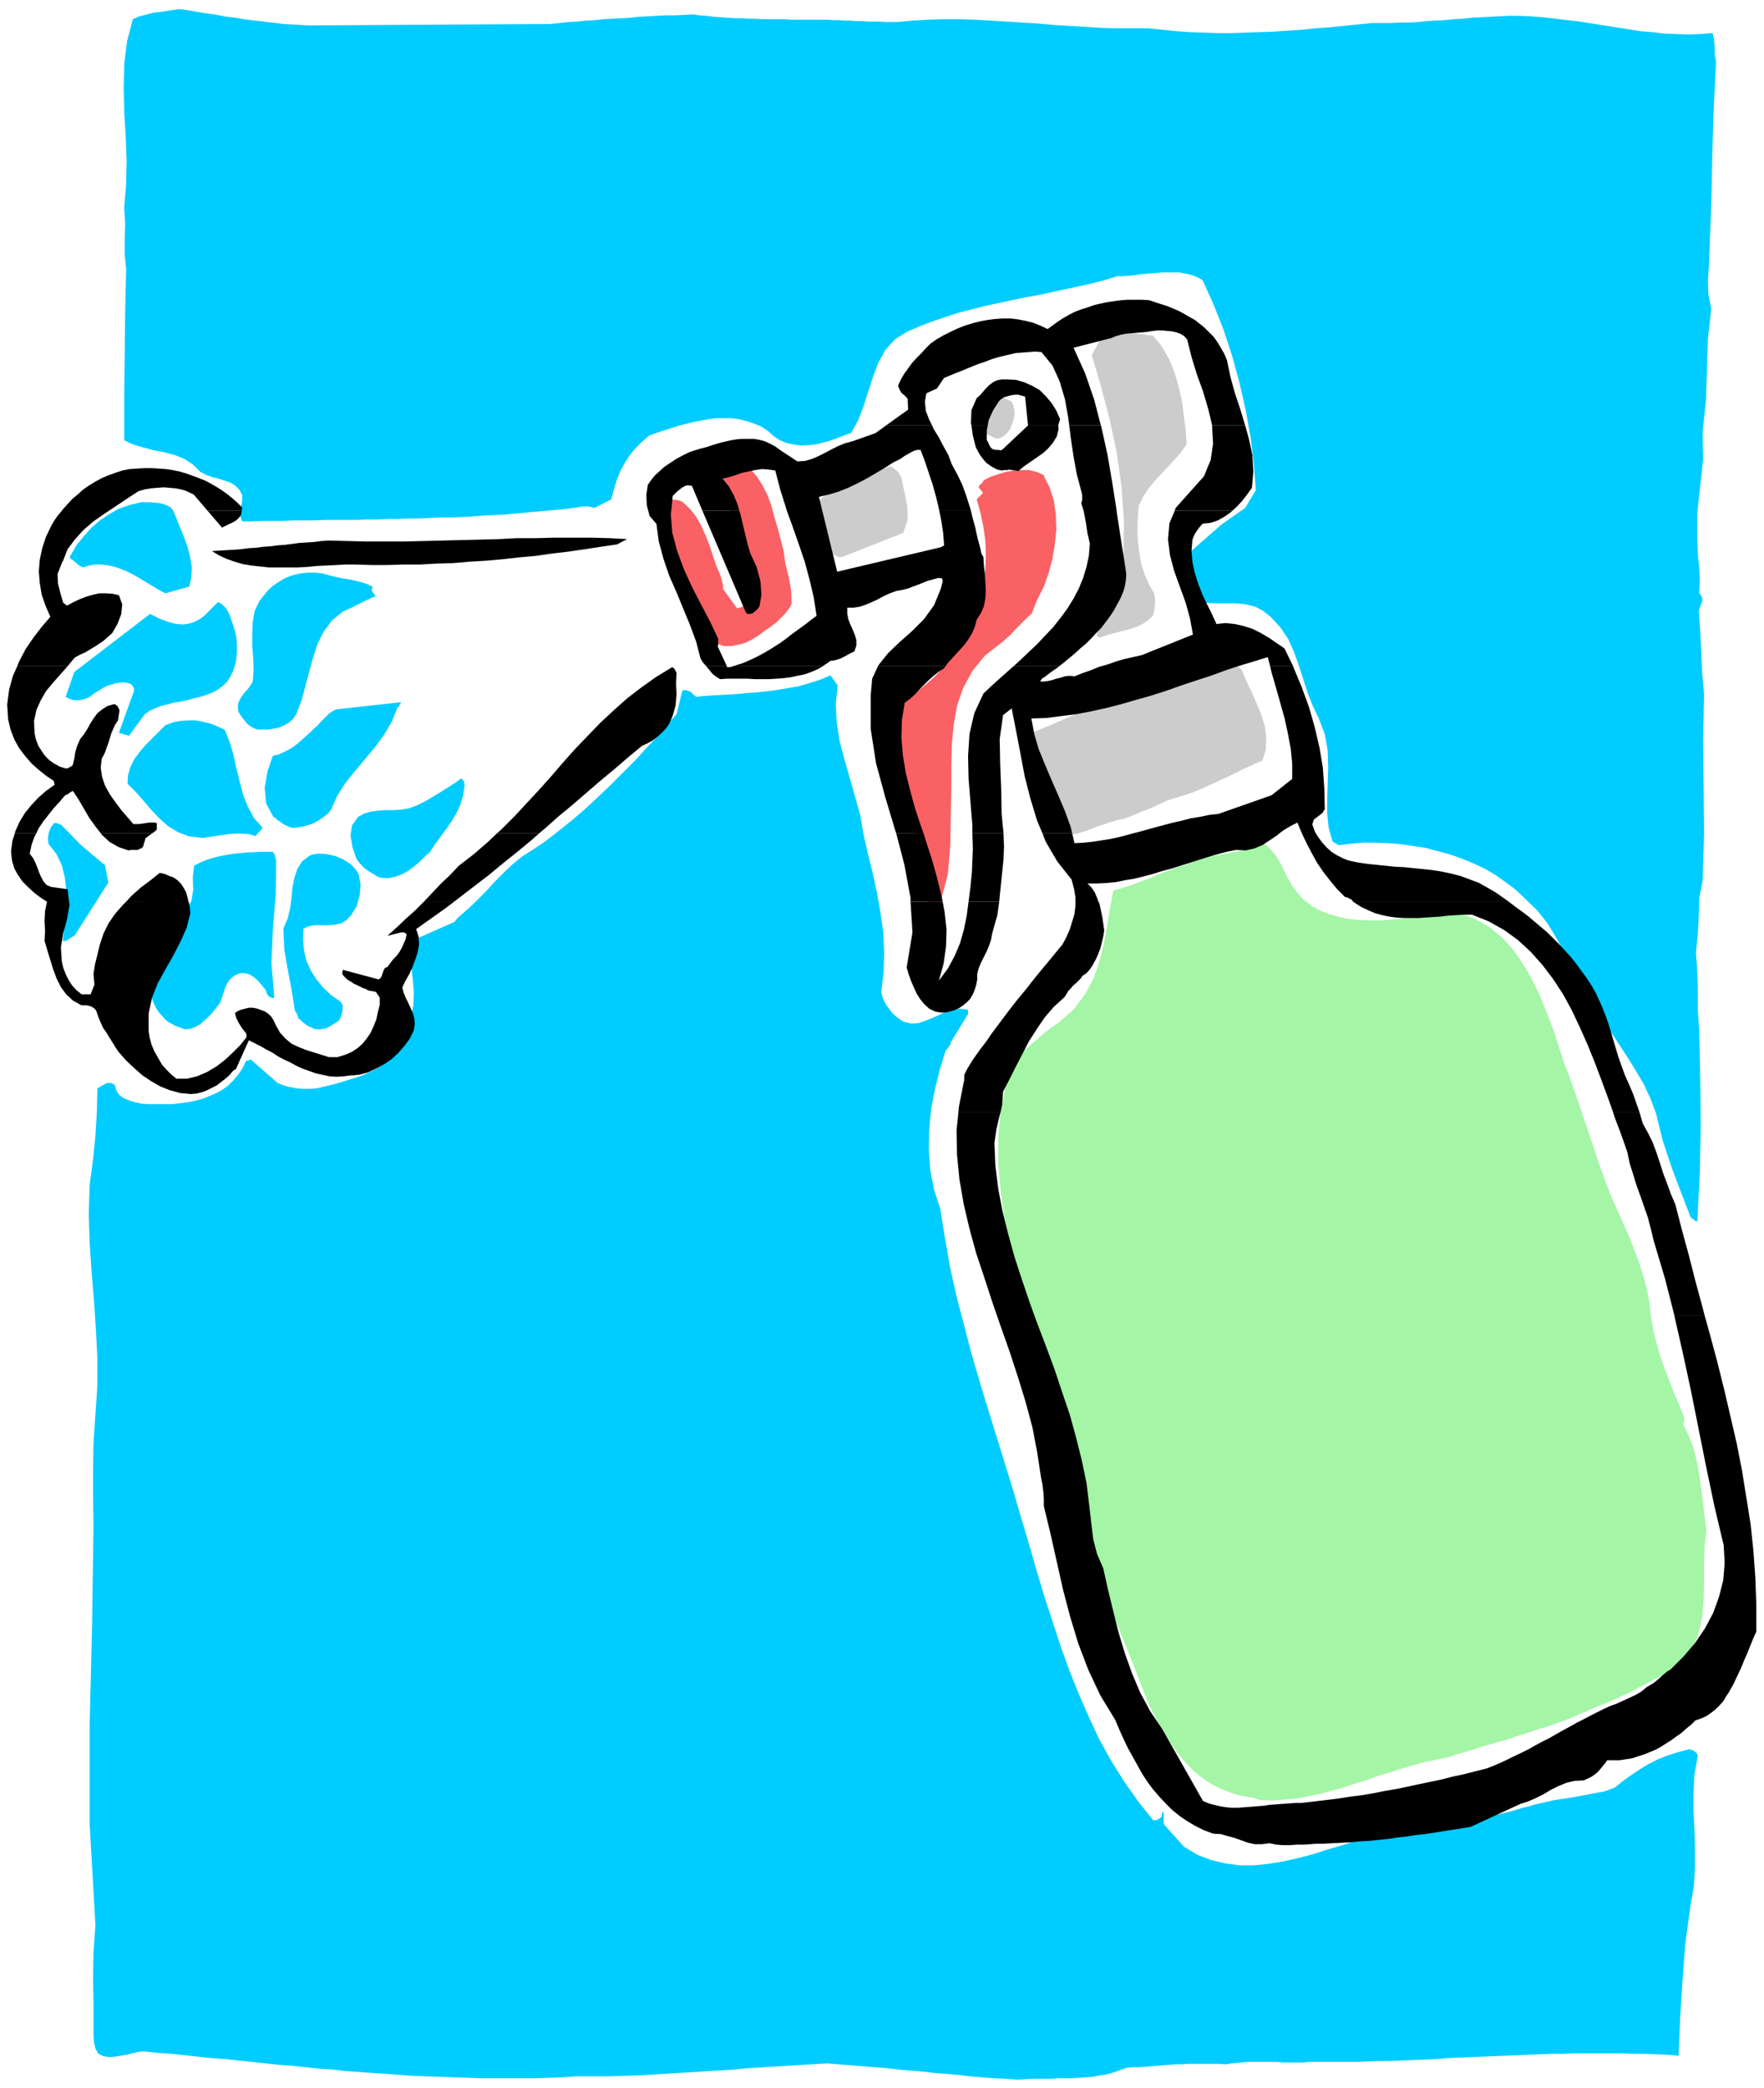 <svg xmlns="http://www.w3.org/2000/svg" fill-rule="evenodd" height="690.72" preserveAspectRatio="none" stroke-linecap="round" viewBox="0 0 3679 4354" width="6.08in"><style>.pen2{stroke:none}.brush3{fill:#0cf}.brush5{fill:#fa6164}.brush6{fill:#ccc}.brush7{fill:#000}</style><path style="fill:none;stroke:none" d="M0 0h3679v4354H0z"/><path class="pen2 brush3" d="m2122 4336 14-1 14-1h43l14-1h29l15-1 14-1 14-1 15-3 14-2 14-4 14-5 14-5 13-1h12l13-1 13-1 12-1 13-1 13-1 13-1h12l13-1h66l14 1 11-2 11-1 11-1 11-1h63l11 1h43l11-1h97l24-1 24-1h24l25-1 24-1 24-1 24-1 24-2 24-1 24-1 24-1 24-1 24-1 25-1 24-1 24-1 24-1h24l24-1h96l24 1h25l24 1 24 1 24 2 3-77 5-78 6-80 11-80 7-39 2-39v-39l-1-40-2-38v-39l2-38 7-38-2-5-4-4-5-3-7-2-23 6-22 7-20 8-20 10-18 11-18 12-17 12-17 14-11 4-11 4-11 2-11 2-10 2-11 2-10 2-11 2-13 2-14 2-13 2-13 3-13 3-14 3-13 4-13 3-13 4-13 4-13 3-13 3-13 3-13 2-12 2-13 2-15 2-15 2-15 2-14 2-15 2-14 2-14 3-14 4-31 4-32 6-31 8-31 8-32 10-31 9-31 10-31 8-31 7-31 5-30 3h-30l-30-4-29-7-29-11-28-17-42-47v-24l-2-2-1 3-1 5-1 4-2 1-2 2-3 1-2 2h-8l-31-39-29-41-27-43-25-45-22-47-21-48-20-50-18-50-17-52-17-52-16-53-15-53-16-53-15-52-16-52-16-52-19-61-19-62-18-61-16-61-16-61-14-62-11-62-10-63-13-40-8-42-3-42 1-42 4-42 8-41 10-41 12-39 4-5 3-4 3-4 1-5 36-59v-7l-1-2-17-2-17 3-17 6-17 8-17 7-17 6-16 1-16-4-9-6-8-6-7-7-6-8-6-8-4-8-4-9-2-10 5-42 1-42-2-41-6-42-7-40-9-41-10-40-9-40-7-41-11-39-11-39-11-38-10-38-6-39-2-38 4-39-15-21-16 7-17 6-17 5-17 5-18 3-18 3-18 3-18 2-19 2-18 1-18 2-18 1-17 1-18 1-17 1-16 2-7-6-4-4-4-2-5-2h-7l-2 1-12 49-16 18-16 19-17 19-18 19-17 19-19 19-18 18-19 19-19 18-19 18-20 18-20 17-20 16-20 16-20 15-21 14-22 14-20 16-19 18-19 19-18 20-19 19-20 19-21 18-2 3-2 2-1 2-1 1-104 46 8 24 6 25 3 26 2 26-1 27-5 27-8 25-12 25-6 11-6 11-8 9-9 8-10 8-11 7-12 6-12 6-12 5-13 4-13 4-13 4-13 4-13 3-13 3-12 3-11 1h-22l-10-1-10-2-10-2-9-3-10-4-56-49h-1l-2 1-3 1-4 1-7 15-9 13-10 12-11 11-12 9-13 7-14 6-15 6-15 4-15 3-16 2-16 2h-49l-16-1-9-2-9-2-8-3-8-3-7-4-6-5-4-6-3-7v-3l-1-2-1-2-3-2-5-2h-8l-20 11-1 49-3 50-5 50-7 52-2 61 2 60 4 61 5 60 4 60 3 59v59l-4 59-4 58-1 56v57l1 58-3 210-5 208v208l12 210-4 56-1 53 1 54v68l1 13 3 13 6 11 11 5 12 2 12-1 12-2 12-2 12-3 12-3 12-1 28 3 29 2 28 3 28 3 28 3 28 2 28 3 29 3 28 3 28 3 28 2 28 3 28 3 28 2 28 3 28 2 28 2 28 2 28 2 28 2 28 1 29 1 28 1 28 1 28 1h113l28-1 29-1 28-2h66l33-1 33-1 33-2 32-2 33-2 32-2 33-2 32-2 33-3 32-2 33-2 33-2 33-2 33-2 25 2 25 2 25 2 25 2 25 2 25 3 24 2 25 2 25 3 25 2 25 2 24 3 25 2 25 2 24 1 25 2z"/><path class="pen2" style="fill:#a4f5a6" d="m2629 3753 25 1 25-2 25-2 25-5 24-5 24-6 24-7 24-8 24-7 24-9 24-7 24-8 24-7 25-7 24-5 25-5 21-7 22-6 21-7 21-6 21-6 21-6 20-7 20-6 20-7 20-6 20-7 20-7 19-8 19-8 18-8 19-8 11-4 11-5 11-5 11-5 11-5 11-5 10-6 11-6 10-5 11-6 10-5 10-6 10-5 10-6 10-5 10-5 20-30 13-33 8-35 3-36 1-37v-37l1-37 4-35-4-28-3-29-4-29-4-29-5-28-7-27-9-25-12-24v-3l1-3v-3l1-5-10-26-11-25-10-26-10-26-9-26-8-27-7-28-5-30-3-28-5-26-7-26-8-26-9-25-10-25-10-24-11-25-16-35-14-35-13-36-12-36-12-35-12-36-12-35-12-35-7-18-7-18-6-19-6-18-6-19-6-18-7-18-7-18-7-17-7-17-8-17-8-16-9-16-9-15-10-15-10-14-11-13-12-13-13-11-13-11-15-9-15-8-17-7-17-5-20 1-21 1-21 2-22 3-21 2-22 2-21 2-21 1h-21l-21-1-20-2-20-4-20-6-19-7-18-10-17-13-13-14-11-15-9-16-8-16-8-16-9-15-11-13-13-12-10 4-10 3-10 3-10 3-11 2-10 2-10 2-11 2-10 2-10 2-11 2-10 3-10 3-11 3-10 4-10 4-20 6-18 7-19 7-18 8-19 7-18 7-19 6-20 6-7 37-6 37-7 37-9 37-12 35-18 33-23 31-32 28-13 9-12 9-11 9-11 10-11 9-11 10-11 10-12 11-18 54-11 54-5 55v55l5 56 8 56 12 56 14 57 16 57 17 57 18 57 16 57 16 58 14 57 11 56 8 57 7 17 6 17 5 17 4 16 5 17 4 16 5 16 6 16 13 42 14 40 15 40 15 40 16 39 15 38 15 39 15 38 9 17 8 16 10 16 9 16 10 15 10 15 11 14 12 13 12 13 13 11 15 11 15 9 16 8 18 7 19 6 21 4 7 1 6 2 6 2 5 1z"/><path class="pen2 brush3" d="m3540 2545 5-97 2-99-1-99-2-99-3-43v-41l-1-40-3-41 4-39 2-38 1-37 7-36 3-99-1-98-1-97 2-95-4-45-2-43-2-43-3-43 8-22-1-3-1-4-2-4-3-3 1-27-1-26-3-28-1-30v-58l6-55 6-55-1-58 7-65 2-65 2-63 7-63-6-30-1-30 2-28 1-27 4-101 2-100 3-100 5-100-3-15V98l-1-14-3-15-25 2-26 1-25-1-25-1-25-3-25-2-25-4-25-4-26-4-25-4-25-4-26-3-25-3-26-3-26-2-26-1h-20l-19 1-19 1-19 1-19 1-19 2-19 1-19 2-19 1-18 1-19 2-19 1h-19l-19 1h-39l-29 3-30 3-29 3-29 2-29 3-30 2-29 2-29 1-29 1-29 1h-29l-29-1-29-1-29-2-29-3-29-3h-66l-33-1-33-2-33-2-33-2-32-3-33-2-33-2-33-2-33-2-32-1h-33l-33 1-32 2-33 3h-24l-12-1h-25l-12-1h-12l-12-1h-12l-11-1h-12l-12-1h-77l-15-1h-44l-15-1h-14l-15-1h-14l-15-1-14-1-15-1-14-2-15-1-14-2-19 1-18 1h-19l-19 1-18 1-19 1-18 2-19 1-18 1-19 1-18 2-19 1-18 2-19 1-18 2-19 2-505 3-17-1-17-1-17-1-17-2-17-2-17-2-17-2-16-2-17-3-17-2-17-3-17-3-16-2-17-3-17-3-17-2-13 2-13 2-12 2-13 1-12 3-11 3-11 3-11 5-12 46-6 48-1 49 1 50 3 50 2 51-1 50-4 49 2 34-1 33v31l3 30-2 90-1 90-1 88v89l19 9 21 6 22 6 22 4 22 6 20 8 18 12 15 15 12 6 13 5 13 3 12 4 12 4 10 6 9 9 6 11v13l-3 14-2 14 5 14h21l22-1h43l22-1h43l22-1h65l22-1h22l22-1h21l22-1h22l22-1 22-1h22l22-1 22-1 22-2 22-1 22-1 22-2 22-2 22-2 22-2 22-2 22-2 22-3 5-1 5-1h14l4 1 4 1 4 1 35-18 5-20 6-19 7-18 9-17 10-16 12-15 14-14 16-14 14-5 15-5 16-5 15-5 16-4 16-4 16-3 16-3 16-2h32l15 2 16 4 15 5 15 6 14 9 12 11 14 9 14 6 16 3 15 2 16-1 16-2 15-4 9-2 7-3 8-2 6-3 7-2 6-3 6-2 7-2 15-27 11-29 10-31 10-31 11-29 15-27 20-22 26-16 26-11 26-10 27-9 27-9 28-7 27-7 28-6 28-6 28-6 29-5 27-6 28-6 28-6 27-6 27-7 26-8h12l11-1 12-1 12-2 12-1 12-1 12-1 12-1h34l10 2 11 2 10 3 9 4 9 5 23 51 21 53 18 55 15 55 13 57 10 56 7 56 4 55-22 37-50 35-65 57 15 104 19 2 20 1h41l21 2 20 5 17 9 16 13 20 22 16 24 12 27 10 28 9 28 9 28 11 28 12 25 13 34 6 34 1 34-1 34-1 32v32l3 29 8 28 4 3 4 2 3 2 3 1 25-3 25-2h26l26 1 27 2 26 4 26 4 26 7 26 7 25 9 24 10 23 11 22 13 21 15 20 15 18 17 27 26 22 28 18 30 16 29 16 30 15 29 17 29 20 27 15 29 17 26 17 26 17 26 16 26 16 27 14 30 12 32 7 29 7 28 9 27 9 27 10 27 10 26 10 26 10 26 12 9 1-1 1-1zM386 2146l11-1 11-4 10-6 9-8 9-8 8-9 8-10 7-9 4-11 3-10 3-9 4-9 5-8 6-6 7-5 10-4h9l9 2 7 4 7 5 6 6 6 7 5 6 4 5 2 6 2 4 2 3 5 3h1l2 1h2l2-1-6-72 3-71 6-71 1-73-2-6-1-5-2-3-2-3h-30l-10 1h-11l-10 1-11 1-11 1-11 2-11 2-10 2-11 3-10 3-10 4-9 4-9 5-3 24 1 26-4 24-13 21-13 14-11 16-8 17-6 18-7 19-7 19-8 17-11 16-2 14v14l2 12 4 12 5 11 6 10 8 9 7 8 5 4 5 3 4 2 5 3 5 2 6 2 5 2 6 2zm275 0h7l6-1 6-1 6-3 5-3 5-3 6-4 5-3 4-8 3-11 1-12-4-8-20-14-17-16-14-17-12-19-9-20-5-21-2-23 1-23 11-5 12-2h28l14-1 14-3 11-7 10-11 11-18 6-22 2-22-4-23-7-10-8-9-10-7-11-6-12-5-12-3-14-2h-13l-5 1-5 1-3 1h-1l-17 13-10 16-6 18-4 20-2 22-3 22-5 21-9 21 2 44 7 41 8 42 7 44 3 4 1 3 2 4 1 5 4 3 4 4 4 3 5 4 5 3 5 2 6 3 6 1zm-524-184 19-12 70-110-7-36-50-42-42-43h-3l-3-2-3-1h-5l-7 9-4 10-2 12 1 12 17 22 11 23 6 25 3 25v27l-1 27-3 27-3 27h6z"/><path class="pen2 brush5" d="m1948 1894 14-15 15-57 5-60 1-62 1-61v-43l1-43 4-42 7-40 13-37 19-35 26-32 36-28 9-8 9-8 7-8 8-8 7-7 7-7 7-7 8-7 6-16 6-14 6-12 7-14 10-28 8-30 5-30 3-31-1-31-4-29-9-28-13-26-14-6-16-4h-16l-16 1-17 3-16 5-15 5-14 7-3 5-3 3-3 3-2 2 1 4 2 2 3 3 3 5-13 13 8 29 6 29 4 29 1 29-1 28-3 28-6 28-8 27-9 27-12 26-15 24-16 24-18 22-20 21-23 20-24 18-13 13-8 15-4 16-1 18v17l1 18 1 17-1 16 5 38 7 38 7 38 9 37 8 38 9 37 7 38 6 39 2 5 2 3 1 3 2 4 1-1 3-1 2-1 1-1z"/><path class="pen2 brush3" d="m793 1830 16 1 15-3 14-5 13-7 12-9 12-10 11-11 11-10 11-17 12-16 11-15 11-16 10-17 8-17 6-20 3-21-1-6-1-3-2-2-3-3-11 8-11 7-11 7-11 7-12 7-11 7-13 7-12 6-16 6-17 3-16 1h-16l-16 1-15 2-14 4-13 7-13 18-3 21 4 24 8 24 5 7 6 7 6 6 7 5 6 4 7 4 6 4 7 3zm-370-83 13-2 14-2 13-2 14-2 14-1h13l15 1 14 4 15-17-18-20-13-24-10-25-7-27-7-28-6-28-8-27-10-25-14-7-15-6-16-4-15-3h-17l-16 1-15 3-16 6-14 14-14 14-14 14-12 14-11 15-8 16-5 17-1 18 17 17 16 18 16 19 17 18 18 16 21 13 24 9 28 3z"/><path class="pen2 brush6" d="m2236 1740 14-3 13-4 13-5 13-5 13-4 14-5 14-4 15-3 13-5 12-5 11-5 12-4 11-5 11-5 11-5 11-5 13-4 13-4 13-4 12-4 12-5 12-5 12-6 12-5 12-6 12-5 12-6 12-6 12-6 12-5 12-6 13-5 7-24 1-24-3-24-8-25-10-24-10-23-11-23-9-22-5-5-5-4-4-3-3-3-28 4-29 6-27 6-28 7-27 9-26 9-27 9-26 10-26 11-26 11-26 11-26 11-26 11-25 11-26 11-26 10 9 23 9 26 8 29 9 29 10 29 11 27 13 26 16 22h3z"/><path class="pen2 brush3" d="m611 1726 11-1 11-2 11-3 11-4 10-6 9-6 9-7 7-8 13-29 17-27 20-25 21-25 21-25 19-26 16-27 12-30 3-2 1-3 2-3 2-3-136 15-8 4-7 5-6 6-6 6-6 6-6 7-7 6-7 7-9 8-9 8-9 8-9 7-10 6-10 5-11 5-12 3-11 32-6 34 3 33 15 28 5 3 4 4 5 3 5 4 5 3 5 2 6 3 6 1zm-342-192 33-45 10-7 11-5 12-5 13-3 14-4 13-2 15-3 14-4 13-3 13-4 13-5 11-6 11-8 9-9 7-11 6-13 5-17 2-18v-17l-1-17-4-16-5-15-5-15-7-13-6-6-4-4-4-2-3-2-9 9-9 9-9 9-10 8-11 6-12 4-13 2-14-1-9-2-7-2-8-3-6-2-7-3-6-3-6-3-6-3-158 121-18 52 6 3 7 3 7 1h7l7-1 7-2 7-3 6-4 8-6 10-6 10-6 10-4 11-3 11-2h11l11 3 2 2 2 3 2 3 1 5-32 89 21 6zm268-13h23l12-2 10-2 11-5 9-5 9-8 7-10 11-29 8-30 8-30 8-29 9-28 13-26 17-23 23-19 9-4 9-4 8-4 8-4 8-4 8-4 9-4 9-4-1-2-2-3-2-2-2-3v-7l1-3-11-5-12-4-12-3-14-3-13-2-14-3-13-3-13-4-17-2h-17l-17 2-16 4-15 6-13 8-13 9-10 10-16 20-10 21-4 23-1 25v25l2 25 1 25-2 24-4 7-5 7-6 7-6 7-5 8-4 8-1 9 1 10 4 6 4 6 5 6 4 5 5 5 6 4 6 3 6 2z"/><path class="pen2 brush5" d="M1509 1347h17l15-3 14-4 14-7 13-8 12-9 13-9 12-9 4-4 4-4 4-4 5-5 4-5 4-5 4-6 3-6-1-28-5-28-7-28-4-28-6-23-6-23-7-23-6-23-8-22-10-20-12-19-14-16-46 1-14 25 67 243-4 3-4 3-3 3-4 3-4 3-5 3-5 2-6 1-29-40v-8l-2-8-2-8-3-8-8-19-7-21-7-21-8-20-9-20-11-19-13-16-15-14-8-3-7-1h-7l-6-1-8 17-1 20 1 21 4 20 12 24 11 26 9 28 9 29 8 28 10 28 11 27 12 24 36 14z"/><path class="pen2 brush6" d="m2295 1329 14-5 15-4 15-4 16-4 15-5 13-6 12-8 10-10 3-13 1-11v-11l-2-11-11-19-9-21-7-22-4-24-3-24-1-25 1-24 2-23 9-19 11-17 13-16 14-15 14-15 14-15 13-15 12-17-2-29-4-30-4-31-7-31-9-30-11-27-15-26-18-22-15-2-15-2-14-1h-15l-14 1-13 3-12 4-12 5-18 32 19 65 18 68 15 70 10 71 5 71-1 69-10 67-20 62-9 11-7 9-6 9-4 11 1 3 2 2 2 1h3z"/><path class="pen2 brush3" d="m345 1237 50-14 4-20 1-20-3-20-5-20-7-20-8-20-8-20-8-19-5-6-7-4-8-3-8-2-10-1-10-1h-18l-25 6-23 8-21 12-19 13-18 16-15 17-14 17-11 19-2 3-1 3v3l6 4 6 5 7 6 8 4 13-4 12-2h12l11 1 11 2 11 3 11 4 10 4 10 5 11 6 10 6 10 6 10 6 10 6 10 6 10 5z"/><path class="pen2 brush6" d="m1757 1161 127-50 9-28-1-29-6-29-6-29-4-7-5-7-6-5-8-5-119 40-4 2-3 3-3 5-2 6-2 3-4 3-5 4-4 3-3 14-1 14 2 15 3 15 5 15 6 15 7 13 6 13 4 2 4 2 3 1 3 2h1l3-1h3zm319-247h8l7-3 6-5 6-6 4-6 3-8 3-8 2-8 1-8-1-8-1-8-3-6-3-4-5-2-5-3-6-1-6-2h-13l-6 2-5 3-10 11-7 13-4 13v12l4 7 4 6 4 6 5 4 18 9z"/><path class="pen2 brush7" d="m1848 887 46-33-1-23-7-7-6-5-4-7-3-8 6-13 7-12 8-11 8-11 9-10 10-10 10-11 10-10 13-9 14-8 14-7 15-7 15-6 16-5 16-4 16-3 16-2 16-1h16l16 2 15 3 16 4 15 6 15 7 11-8 11-8 11-7 12-7 12-6 13-5 13-4 14-5 13-3 14-3 14-2 15-2 14-1h30l15 1 12 4 12 4 13 4 12 5 12 5 11 6 12 7 11 6 10 8 10 8 10 10 9 9 8 11 7 12 7 12 6 14 7 34 9 33 11 33 10 33 1 3h-69l-8-34-11-37-13-36-11-36-9-36-6-7-8-5-8-3-9-2-10-1-10-1h-11l-10 1-12 2-11 1-12 1-11 1-11 1-10 2-10 3-10 4-78 20 24 53 19 55 14 54h-66l-2-16-7-39-11-37-15-33-23-28-13-1-14 1-13 1-13 1-13 3-13 3-12 3-13 4-13 5-12 4-13 5-12 5-12 5-13 5-12 5-12 5-15 22-22 10-3 18 2 19 7 18 6 12h-96z"/><path class="pen2 brush7" d="m2026 887-1-5 1-27 11-25 7-6 6-7 6-7 7-7 8-6 8-4 10-2h12l18 1 17 5 16 7 16 9 13 13 12 14 10 16 8 18-2 6-1 4-1 3h-63l-6-60-7-2-7-2h-7l-8 1-7 2-7 2-7 4-5 5-12 19-9 20-2 11h-34zM129 1065l2-3 10-11 10-11 11-9 11-10 13-9 13-8 13-7 14-6 14-5 15-5 15-3 16-1 16-1h15l14 1 15 1 14 2 14 3 14 4 14 5 13 5 13 5 13 7 12 7 11 7 11 8 11 9 10 9 9 9-1 7h-71l-29-34-17-8-11-3-11-2-12-1-12-1-12 1-13 1-13 2-14 4-23 15-24 16-15 10h-98zm1223 0-3-11-1-22 3-21 7-10 8-10 10-9 10-9 12-8 12-8 13-7 14-7 12-4 13-4 12-3 12-4 13-4 12-3 13-3 12-2 12-1h24l12 2 11 3 11 5 11 6 11 8 35 23 16-1 14-4 14-6 14-7 13-7 14-7 15-6 15-4 48-17 22-16h96l3 7 11 18 10 19 10 18 7 19 12 22 10 21 8 22 7 22 3 10h-66l-1-5-6-25-7-25-8-24-8-24-9-24h-7l-7 2-6 3-7 4-7 4-7 5-7 4-7 3-19 12-20 12-19 11-19 10-19 9-20 8-20 6-21 5 7 29h-74l-2-7-12-38-10-39-14-2-14-1-14 2-14 3-14 3-14 5-13 4-13 3 13 16 10 18 8 19 4 14h-77l-22-52-6-1h-5l-5 2-5 3-5 4-5 4-4 4-5 5-3 31h-48zm908 0-5-16 2-6v-10l-1-6-10-37-7-38-6-41-3-24h66l1 3 13 59 10 59 9 57h-69zm190 0 2-6 59-66 14-34 5-34-2-36v-2h69l8 29 7 33 2 34-3 34-10 14-10 13-11 12-10 9h-120zm-424-178 3 21 6 24 5 10 5 8 6 8 6 7 7 5 8 5 8 4 10 2 5-1h7l2-1 20 3 12-10 13-9 13-9 13-9 11-10 10-12 8-13 4-16-1-6v-1h-63l-51 48-1 1-1 1-2 1-1 1-6-1h-6l-4-1-4-2-3-4-2-4-2-4-3-6v-20l2-10h-34zM36 1389l3-8 14-27 17-25 17-22 18-21-10-23-8-23-4-24-2-25 2-24 5-24 8-24 11-23 7-12 8-11 7-8h98l-9 6-23 16-21 18-18 20-15 20-9 23v1l-2 2-1 3-2 5-7 18 1 20 5 20 6 20 3 2 2 2 2 1h2l13-7 13-6 13-5 14-4 13-3h14l14 1 13 3 7 19-2 20-8 21-11 19-9 8-9 8-9 6-9 6-10 6-10 6-11 5-11 6-15 18H36zm1437 0-1-1-6-7-5-8-9-35-13-35-14-34-14-34-15-34-12-35-10-37-5-37-14-16-3-11h48l-1 7 3 38 10 38 14 38 17 37 19 37 19 36 17 36v11l-1 5 19 41h-43zm56 0 6-2 13-4 12-5 11-5 12-6 11-6 12-7 11-7 11-7 11-8 10-8 11-8 11-8 11-8 10-8 11-8-6-39-9-38-10-37-13-38-13-37-11-30h74l31 127 216-51 2-1 2-1 2-1 1-1-2-26-4-26-4-20h66l3 13 6 22 5 23 6 22 1 6 1 4 2 3 2 4 1 17 2 18 1 17 1 17-1 17-3 16-6 14-9 14-4 15-6 14-8 13-9 12-11 12-10 11-11 12-6 8h-141l1-2 20-25 24-23 26-23 25-25 21-29 14-34 2-8 2-8-1-6-8-1-11 3-11 3-10 4-10 4-11 4-10 4-12 3-12 2-14 5-13 6-13 7-13 6-12 5-12 4-13 2h-13v12l2 11 4 11 5 11 5 12 3 11v11l-4 12-6 3-6 3-5 3-6 3-6 3-6 2-7 2-8 1-13 9-3 2h-187zm585 0 12-11 18-17 19-18 17-18 17-18 15-19 14-19 13-21 11-21 9-22 7-23 5-24 2-25-5-21-3-21-4-21-1-5h69v2l9 59 9 57 2 15-1 13-2 11-3 11-6 14-7 13-7 13-8 12-9 12-9 12-11 11-10 11-11 11-12 10-12 11-12 10-12 10-8 6h-95z"/><path class="pen2 brush7" d="m2297 1389 14-4 17-6 17-5 18-4 18-4 107-43-6-33-9-33-12-33-12-33-9-34-4-33 3-33 11-26h120l-3 3-13 9-14 8-15 5-17 2-7 8-5 7-5 8-4 10-2 24 2 23 5 23 7 22 9 23 10 21 10 20 9 20 19-2 19 2 18 4 19 6 18 9 17 10 16 11 16 11 18 37h-48l-5-19-29 9-30 9-3 1h-285zM433 1065l30 35 6-3 8-4 7-3 7-4 6-5 5-6 2-8v-2h-71zm1032 0 91 213 3 2h5l4-1 3-1 4-4 4-3 3-4 2-3 4-24-2-28-8-30-13-28-6-20-5-21-5-21-5-21-2-6h-77zM31 1737l1-4 9-20 11-18 13-16 15-16 16-14 18-13-1-3v-2l-1-2v-1l-15-10-15-12-15-13-14-16-13-17-10-18-8-21-5-21-2-31 4-31 8-29 9-20h105l-15 17-16 18-14 17-11 19-9 20-5 23 1 25 3 14 5 13 7 11 7 10 9 9 10 7 11 6 12 4h5l5-3 4-2 2-3 3-13 2-13 4-13 6-14 8-10 7-11 6-11 7-11 8-11 10-8 11-7 14-4 3 1 2 2 2 1 1 2 1 2 1 2 1 3v1l-3 20-6 9-4 9-4 9-3 10-3 10-4 11-4 11-6 11-2 19 3 19 6 18 10 18 12 17 12 16 13 15 12 14h13l7-1 6-1 7-1h11l5 1v12l-1 3-8 6H210l-11-14-13-18-11-19-11-19-12-18-4 2-3 2-4 3-5 2-12 14-12 13-11 14-11 14-10 15-4 9H31zm1006 0 9-8 27-27 26-28 26-28 25-28 25-29 25-28 26-27 26-27 28-26 28-25 30-23 31-22 33-20 3 2 2 2 2 4 2 4-1 22 1 23-2 23-6 21-4 10-5 10-7 9-8 8-9 8-9 7-11 6-11 5-29 24-29 25-29 24-29 25-29 25-29 24-28 25-12 10h-88zm832 0-2-6-21-70-19-70-11-71v-71l3-34 12-26h141l-4 5-11 7-11 9-10 9-9 9-10 10-9 10-10 9-11 8-6 36-1 37 3 36 6 37 9 36 10 37 12 36 6 17h-57zm159 0v-16l-4-49-4-49-1-47 3-46 10-43 19-41 18-17 19-17 19-17 7-6h95l-5 4-13 9-13 10-4 2-2 3-2 2v2h7l8-1 9-2 9-3 9-2 9-3 10-1 10 1 18-7 17-6 17-7 4-1h285l-27 9-30 11-31 10-30 10-31 11-31 10-32 9-31 9-31 8-32 7-31 6-32 4-31 4-31 1 6 32 9 31 13 32 14 33 14 32 14 33 12 33 3 13h-62l-11-26-14-46-12-47-9-48-9-47-9-46-18 14-7 50 1 51 2 51 1 53 2 22 2 19h-65z"/><path class="pen2 brush7" d="m2365 1737 8-2 18-5 18-5 19-5 19-5 18-4 19-5 19-3 19-4 19-2 111-39 43-34v-32l-3-31-6-32-7-32-9-32-9-32-9-31-3-13h48l1 3 17 41 15 41 12 42 10 43 7 42 3 43 1 43-5 8-9 7-9 7-3 10 5 14 2 4h-29l-9-22-14 7-15 9-8 6h-304zm-892-348 4 5 5 6 4 5 5 4 6 4 5 3 14-1h44l14 1h30l15-1 15-1 15-2 14-3 15-3 14-5 14-6 10-6h-187l-6 2h-5l-1 1-1-3h-43zM98 1880l-14-9-13-10-12-11-12-12-9-13-8-14-5-17-2-19 3-22 5-16h45l-4 7-6 17-4 19 7 9 5 10 4 10 4 11 4 9 5 9 6 7 9 4 35 5 3 26H98zm165 0 11-12 19-17 20-15 20-16 6 1 7 2 6 3 9 3 9 6 7 7 6 9 5 9 3 11 2 9H263zm621 0 17-18 18-19 19-18 19-20 31-24 29-25 20-19h88l-17 15-29 24-30 24-29 24-30 23-30 23-13 10h-63zm1015 0v-8l-13-70-17-65h57l6 19 12 37 10 36 9 36 3 15h-67zm121 0 4-31 3-31 2-48-1-33h65v3l1 25-1 26-4 39-4 39-1 11h-64zm223 0v-9l-3-18-5-19-30-38-24-41-7-18h62l5 21 19-1 19-2 19-3 19-3 18-4 19-5 11-3h304l-6 5-15 10-15 10-17 7-18 4-20-1-20 4-19 5-20 6-19 6-19 6-19 6-19 6-19 5-19 6-19 5-20 5-19 3-19 4-20 2-20 1h-20l8 8 7 10 5 12 3 8h-48zm579 0-2-3-1-1-1-1-3-1-3-2-3-1-4-1-16-16-15-18-14-18-13-19-11-20-11-21-10-21h29l5 8 9 12 9 10 10 9 11 7 12 6 12 5 19 4 20 3 19 2 20 2 19 2 20 1 19 2 20 2 19 2 19 3 19 4 20 5 19 7 19 7 18 10 19 11 14 10 13 9h-325zM210 1737l2 3 16 15 19 11 21 7 6-1h13l2-1 2-1 3-1 2-1 3-4 1-5 2-5 1-6 15-11H210zm1789 581 1-11 10-51 1-3v-12l6-12 6-10 7-11 7-10 7-10 8-10 8-11 8-12 18-24 18-24 18-23 19-23 18-23 19-23 19-23 19-23 8-15 7-16 5-16 5-17 2-17v-8h48l2 4 3 14 3 14 2 14 2 14-2 12-3 13-3 12-5 13-5 11-6 11-6 9-7 8-3 2-3 2-1 1h-1l-4 6-5 5-5 5-6 5-5 6-5 5-4 7-4 6-22 20-19 22-17 25-16 25-14 27-14 27-13 26-13 25-2 28-3 14h-88zm1365 0-10-28-14-38-14-37-15-37-16-36-17-36-18-33-21-32-22-29-24-27-27-25-29-21-32-18-35-14h-17l-16 1-17 1-16 2-15 1-16 1-15 1h-31l-15-1-15-2-14-3-15-4-14-6-15-7-14-9-3-2h325l1 1 13 10 14 10 13 10 13 11 13 11 13 11 12 12 12 12 12 13 12 13 12 15 11 15 11 15 11 17 8 14 7 15 7 16 6 15 6 17 5 16 5 17 5 17 6 20 7 20 7 19 9 20 8 19 7 20 6 17h-55zM98 1880l-4 19-1 21 1 21-1 21 6 20 6 20 6 19 7 19 9 18 11 15 14 13 18 10h10l5 1 4 1 4 2 3 2 3 3 2 3 4 12 5 12 5 11 7 10 6 10 7 11 6 10 7 10 15 17 17 16 17 15 18 12 19 11 20 8 22 6 22 2 12-1 12-3 10-4 10-5 10-5 9-7 8-6 8-7 3-3 3-4 4-4 5-3 27-60 12 6 12 6 12 7 12 6 12 8 13 7 13 6 13 7 13 6 14 5 14 5 14 3 14 3 15 1 15-1 16-2h6l4-1h5l19-5 17-8 17-9 16-11 14-13 13-15 11-15 8-17 2-13-1-12-3-11-5-11-5-11-5-10-4-10-3-11 6-13 8-14 7-15 6-16 5-15 3-17-1-16-5-16 31-22 31-22 17-13h-63l-18 18-19 17-19 18-20 18 29-7h5l3 1 3 3-2 10-4 9-4 9-5 9-6 8-7 7-6 8-6 8-5 2-3 5-2 6-2 6-1 2-1 2-2 1-2 2-75-20-1 5v4l3 4 3 3 4 4 5 3 5 3 4 3 7 3 6 3 6 3 6 2 5 3 6 1 5 1 5 1 8 12v15l-4 15-3 15-6 15-6 13-8 12-9 11-10 9-12 8-14 6-16 5h-18l-16-5-16-5-16-5-15-6-15-7-12-10-12-13-9-16-4-9-5-8-6-6-7-5-8-3-8-3-9-2h-9l-8 2-8 2-7 3-6 4 3 11 5 10 7 11 8 10 1 2v5l-1 3-12 15-15 15-16 15-18 14-20 12-21 9-21 5h-22l-10-8-10-10-10-11-8-14-8-14-6-14-4-15-2-14v-36l7-33 12-30 16-29 16-28 15-29 13-29 8-31-1-11-2-11-1-2H263l-6 6-16 18-14 20-11 22-8 24-5 21-5 20-3 20 2 22-8 20h-19l-11-9-9-10-7-11-6-12-5-13-3-13-1-15-1-15 5-30 8-29 5-30-1-6H98z"/><path class="pen2 brush7" d="m1899 1880 4 64-12 73 4 14 5 14 6 14 6 13 7 11 9 11 10 9 12 6 11 2h10l10-2 10-3 9-4 9-6 7-6 7-7 6-10 4-10 3-10 2-10v-12l3-12 5-12 6-12 6-12 5-12 4-12 2-12 11-39 4-28h-64l-4 30-6 29-8 28-11 26-14 26-17 23-1 1-1 2 10-36 5-36 1-35-4-37-4-21h-67zm180 862-9-26-17-52-17-51-14-51-12-51-9-52-5-51-1-51 4-39h88l-3 11-6 26-4 28 2 48 6 48 9 47 12 48 13 47 15 46 16 47 10 28h-78zm1413 0-20-78-23-77-6-25-6-23-8-23-8-23-8-22-7-23-7-22-5-24-13-37-14-37-3-10h55l1 3 6 21 11 20 10 20 8 22 7 21 7 22 8 21 8 22 9 21 14 54 15 55 14 55 15 55 3 12h-63zm-1413 0 9 26 18 51 17 52 16 52 14 52 10 52 8 52 3 16 2 15 1 15v15l14 58 13 58 13 58 15 57 17 56 21 55 25 53 31 51 8 19 9 20 9 19 10 18 10 18 10 18 11 17 12 16 13 15 13 14 14 14 15 12 16 11 17 10 18 9 19 7 16 1 14 4 15 4 14 5 14 5 14 3h15l16-2 14 3 14 1h14l15-1h14l14-1 13-1h13l20-1 19-1 20-1 19-2 20-1 19-2 20-2 19-3 19-2 19-3 19-2 19-3 19-3 19-3 19-3 19-3 104-48 16-5 16-7 16-8 15-9 16-8 17-7 17-4 19-1 9-4 8-4 7-5 6-5 5-6 5-6 5-6 4-6h26l13-2 13-2 12-4 13-4 12-5 12-5 11-6 11-7 11-7 11-8 10-7 10-9 10-8 9-9 12-4 11-5 10-7 9-7 8-8 8-9 6-10 6-9 9-16 8-17 8-17 7-17 7-16 6-15 6-15 6-13v-56l-2-56-4-56-6-57-9-56-9-56-11-56-13-56-13-56-14-56-15-56-12-43h-63v1l18 79 17 79 16 80 16 80 17 81 19 80 2 37-3 36-9 35-12 33-17 32-21 31-24 28-27 27-7 4-6 5-5 4-5 5-6 5-6 5-7 4-8 5-11 9-12 7-13 6-13 6-13 6-14 5-13 6-14 7-14 7-15 8-14 7-14 8-15 8-14 8-14 8-14 7-15 8-14 8-14 7-15 7-14 7-15 7-14 6-15 6-24 6-23 6-24 5-23 6-24 5-24 5-23 5-24 5-24 4-25 5-24 4-24 3-25 4-25 3-25 3-26 3h-13l-13 1-14 1-13 1-13 1-14 2-13 1-13 1-13 1-13 1h-13l-12-1-12-2-13-3-11-3-12-5-85-150-25-37-21-39-17-40-15-42-13-43-11-44-11-45-10-45-13-30-8-31-4-33-4-35-6-49-10-48-12-48-13-47-16-47-16-48-17-46-18-47-7-19h-78zm-792-1607 21-11-37-2-38-1h-77l-38 1h-39l-39 2-39 1-39 1-40 1-39 1-40 1h-79l-39-1-40-1-15 1-15 2-15 1-16 1-15 2-15 2-15 1-15 2-15 1-15 2-16 1-15 2-15 1-15 1-16 1-15 1 15 9 15 7 17 6 17 5 18 3 18 2 19 2h60l20-1 20-2 21-1 20-1 19-1h20l34 1h33l34-1h34l35-2 34-1 35-3 34-2 34-3 35-4 34-3 35-5 34-4 34-5 33-5 34-5z"/></svg>
